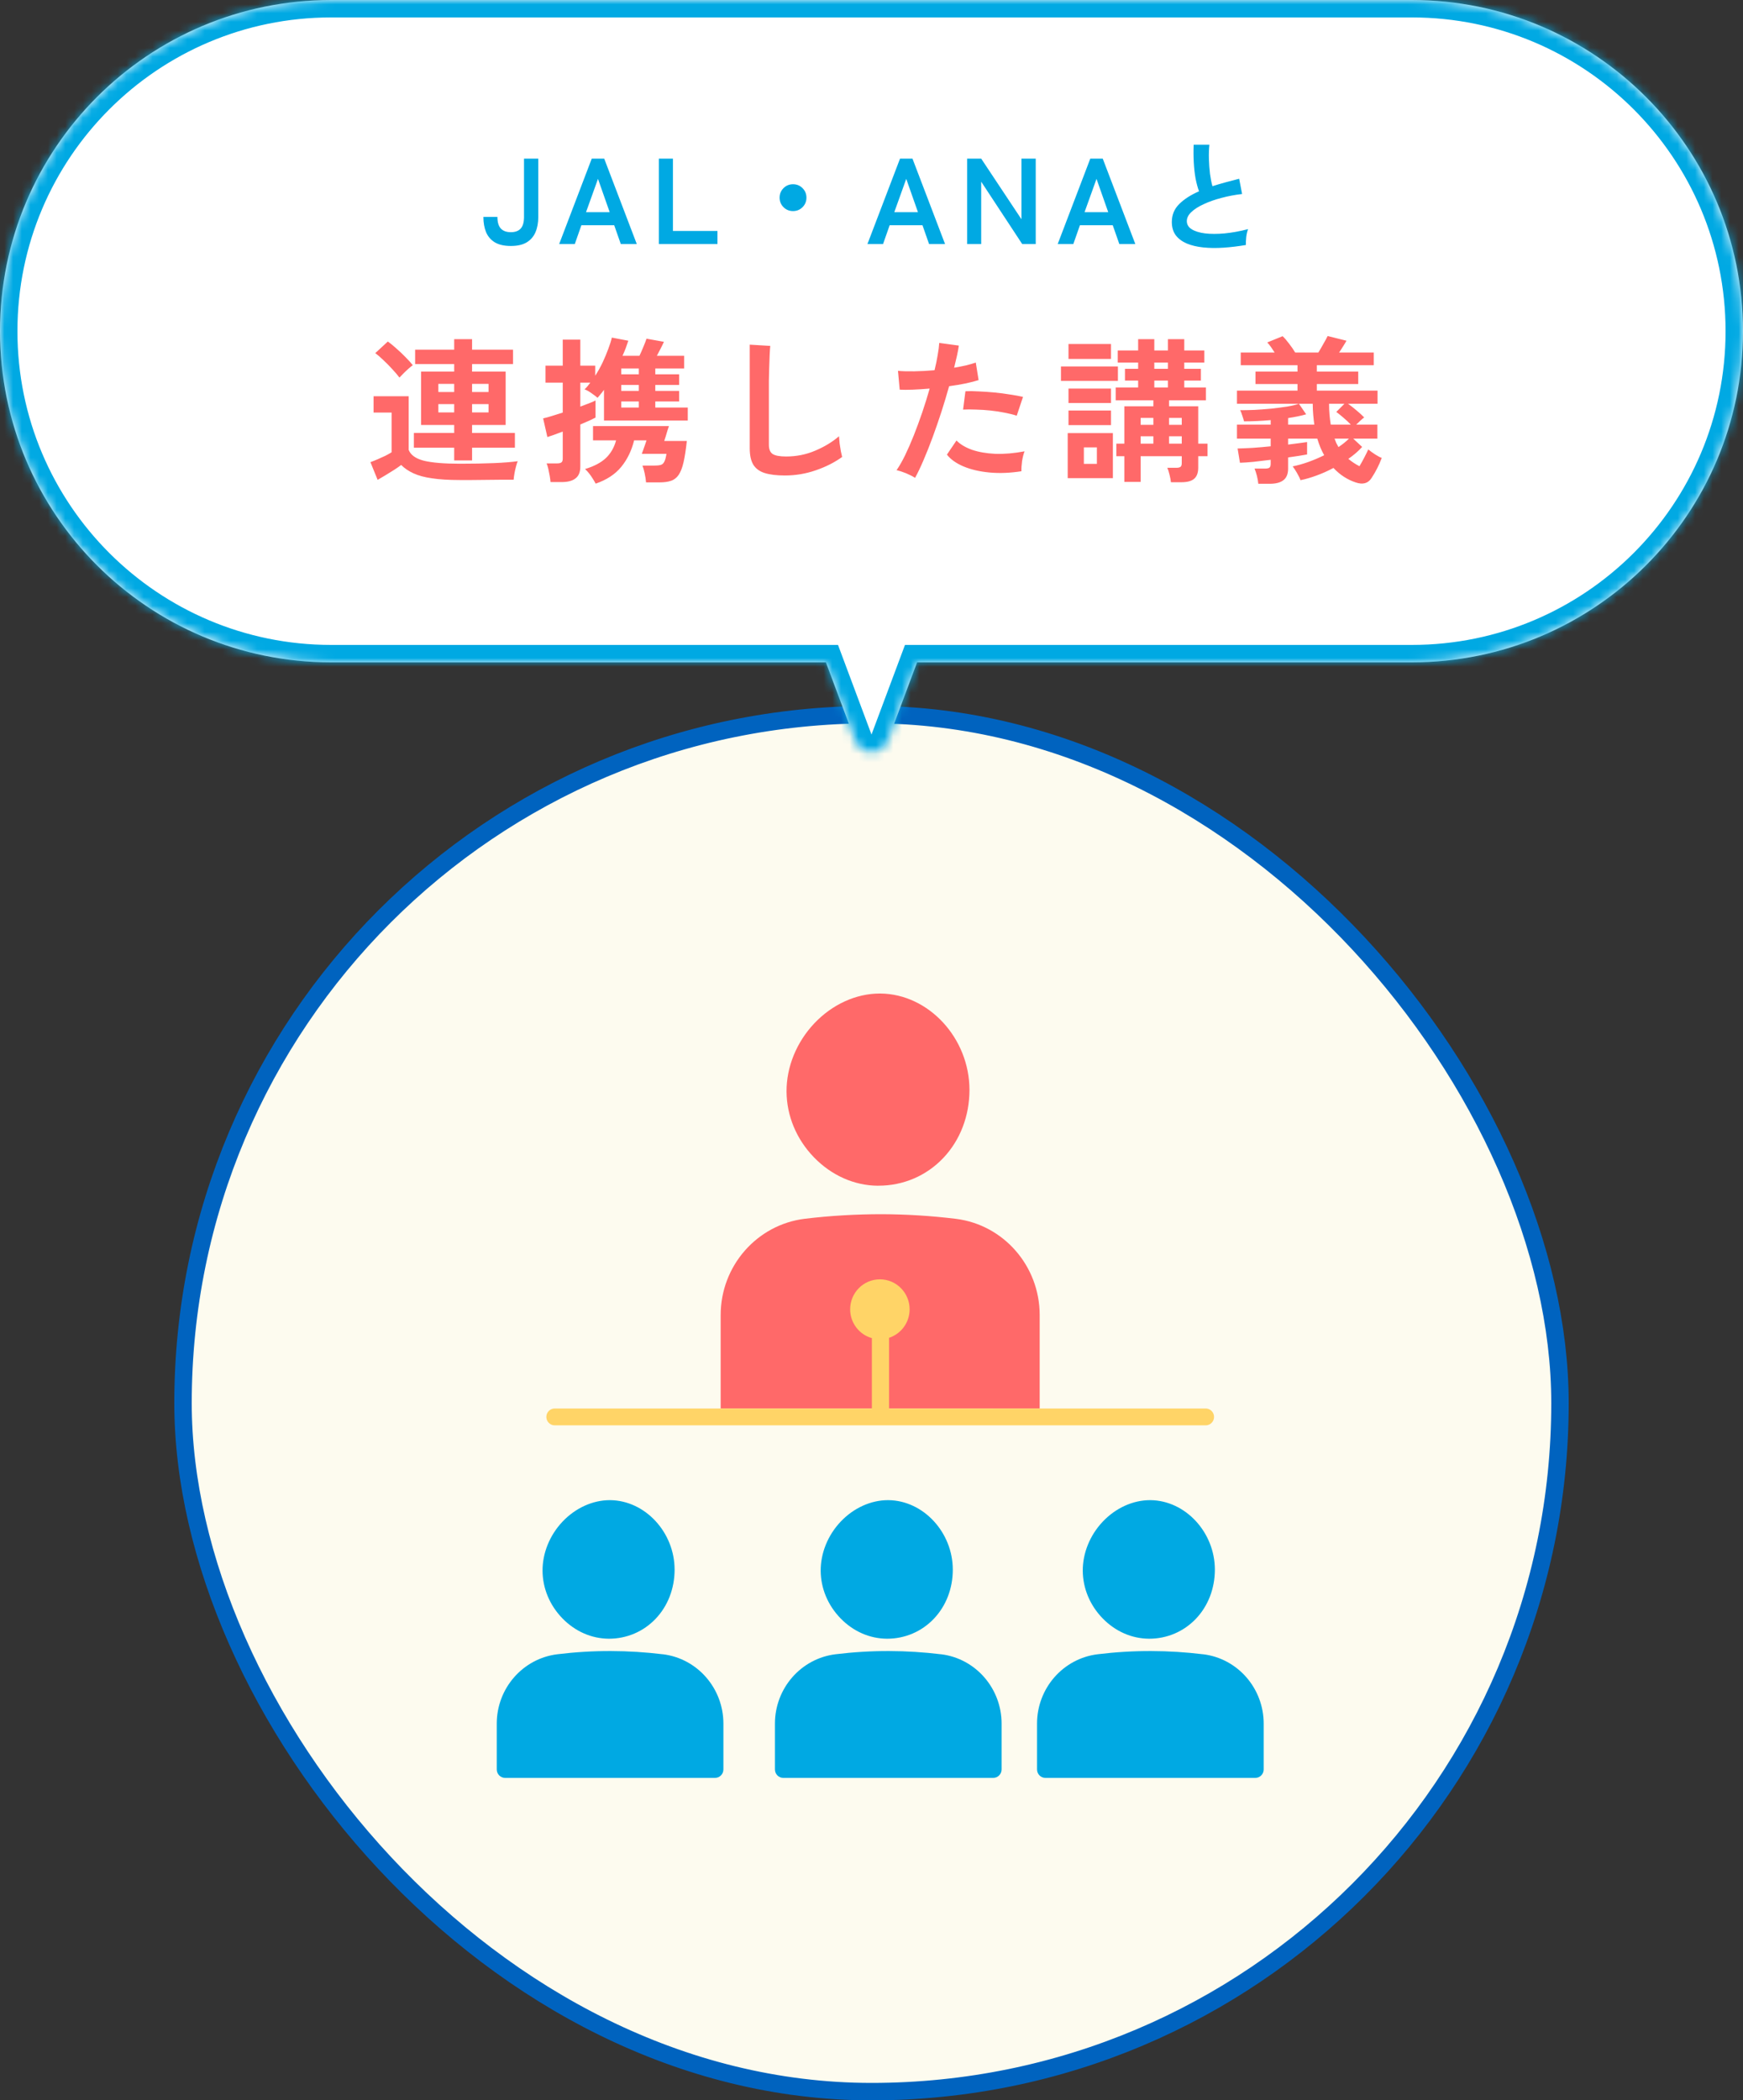 <svg width="200" height="241" viewBox="0 0 200 241" fill="none" xmlns="http://www.w3.org/2000/svg">
<rect x="0" y="0" width="200" height="241" fill="#333333" stroke="none"/>
<rect x="21" y="82" width="158" height="158" rx="79" fill="#FDFBEF" stroke="#0063BF" stroke-width="2"/>
<g clip-path="url(#clip0_1168_6032)">
<path d="M69.867 188.032C71.924 188.032 73.83 187.214 75.237 185.737C76.636 184.264 77.403 182.267 77.407 180.112C77.407 175.824 74.031 172.173 70.019 172.132H69.974C68.006 172.132 66.029 173.031 64.545 174.599C63.075 176.154 62.241 178.209 62.254 180.243C62.267 182.249 63.07 184.178 64.514 185.674C65.975 187.187 67.867 188.023 69.871 188.032H69.867Z" fill="#00A9E3"/>
<path d="M101.89 172.132C99.922 172.132 97.945 173.031 96.461 174.599C94.99 176.154 94.157 178.209 94.17 180.243C94.183 182.249 94.986 184.178 96.43 185.674C97.891 187.187 99.783 188.023 101.787 188.032C103.845 188.032 105.75 187.214 107.158 185.737C108.557 184.264 109.328 182.267 109.328 180.112C109.328 175.824 105.952 172.173 101.939 172.132H101.89Z" fill="#00A9E3"/>
<path d="M132.012 172.132H131.962C129.994 172.132 128.017 173.031 126.533 174.599C125.063 176.154 124.229 178.209 124.242 180.243C124.256 182.249 125.058 184.178 126.502 185.674C127.963 187.187 129.855 188.023 131.859 188.032C133.917 188.032 135.822 187.214 137.23 185.737C138.629 184.264 139.395 182.267 139.4 180.112C139.4 175.824 136.024 172.173 132.012 172.132Z" fill="#00A9E3"/>
<path d="M100.756 136.049C100.756 136.049 100.801 136.049 100.806 136.049C103.652 136.049 106.288 134.92 108.234 132.873C110.171 130.831 111.238 128.056 111.242 125.065C111.238 119.119 106.562 114.054 101.025 114H100.949C98.232 114 95.493 115.247 93.435 117.425C91.395 119.585 90.234 122.436 90.252 125.255C90.27 128.034 91.382 130.709 93.386 132.783C95.412 134.879 98.03 136.04 100.752 136.054L100.756 136.049Z" fill="#FF6969"/>
<path d="M119.298 161.614V150.892C119.298 145.266 115.156 140.522 109.66 139.849C106.853 139.506 103.993 139.329 101.168 139.32C98.245 139.32 95.269 139.492 92.35 139.844C86.845 140.518 82.693 145.266 82.693 150.892V161.609" fill="#FF6969"/>
<path d="M63.649 161.614C63.12 161.614 62.69 162.048 62.69 162.581C62.69 163.114 63.12 163.548 63.649 163.548H138.347C138.876 163.548 139.307 163.114 139.307 162.581C139.307 162.048 138.876 161.614 138.347 161.614H63.649Z" fill="#FFD467"/>
<path d="M76.053 189.817C74.094 189.578 72.099 189.451 70.122 189.447C68.078 189.438 66.002 189.564 63.962 189.813C59.99 190.296 57 193.721 57 197.774V203.033C57 203.566 57.43 204 57.959 204H82.047C82.576 204 83.007 203.566 83.007 203.033V197.774C83.007 193.721 80.021 190.296 76.058 189.813L76.053 189.817Z" fill="#00A9E3"/>
<path d="M107.973 189.817C106.014 189.578 104.019 189.451 102.042 189.447C99.998 189.438 97.922 189.564 95.882 189.813C91.91 190.296 88.92 193.721 88.92 197.774V203.033C88.92 203.566 89.35 204 89.879 204H113.967C114.496 204 114.927 203.566 114.927 203.033V197.774C114.927 193.721 111.941 190.296 107.978 189.813L107.973 189.817Z" fill="#00A9E3"/>
<path d="M138.048 189.817C136.088 189.578 134.093 189.451 132.116 189.447C130.072 189.438 127.996 189.564 125.956 189.813C121.984 190.296 118.994 193.721 118.994 197.774V203.033C118.994 203.566 119.425 204 119.954 204H144.042C144.571 204 145.001 203.566 145.001 203.033V197.774C145.001 193.721 142.015 190.296 138.052 189.813L138.048 189.817Z" fill="#00A9E3"/>
<path d="M104.374 150.232C104.374 148.335 102.845 146.794 100.962 146.794C99.079 146.794 97.551 148.335 97.551 150.232C97.551 151.809 98.604 153.138 100.043 153.54V161.971H102.016V153.504C103.383 153.056 104.374 151.764 104.374 150.232Z" fill="#FFD467"/>
</g>
<mask id="path-12-inside-1_1168_6032" fill="white">
<path fill-rule="evenodd" clip-rule="evenodd" d="M38 0C17.013 0 0 17.013 0 38C0 58.987 17.013 76 38 76H94.77L98.126 84.985C98.774 86.718 101.226 86.718 101.874 84.985L105.23 76H162C182.987 76 200 58.987 200 38C200 17.013 182.987 0 162 0H38Z"/>
</mask>
<path fill-rule="evenodd" clip-rule="evenodd" d="M38 0C17.013 0 0 17.013 0 38C0 58.987 17.013 76 38 76H94.77L98.126 84.985C98.774 86.718 101.226 86.718 101.874 84.985L105.23 76H162C182.987 76 200 58.987 200 38C200 17.013 182.987 0 162 0H38Z" fill="white"/>
<path d="M94.77 76L96.643 75.3L96.158 74H94.77V76ZM98.126 84.985L96.253 85.685L98.126 84.985ZM101.874 84.985L103.747 85.685L101.874 84.985ZM105.23 76V74H103.842L103.357 75.3L105.23 76ZM2 38C2 18.118 18.118 2 38 2V-2C15.909 -2 -2 15.909 -2 38H2ZM38 74C18.118 74 2 57.882 2 38H-2C-2 60.091 15.909 78 38 78V74ZM94.77 74H38V78H94.77V74ZM92.896 76.7L96.253 85.685L100 84.285L96.643 75.3L92.896 76.7ZM96.253 85.685C97.548 89.152 102.452 89.152 103.747 85.685L100 84.285C99.996 84.296 99.993 84.302 99.992 84.304C99.99 84.306 99.991 84.305 99.993 84.303C99.995 84.3 99.997 84.297 100.001 84.294C100.004 84.291 100.008 84.288 100.011 84.287C100.017 84.283 100.019 84.282 100.017 84.283C100.014 84.284 100.008 84.285 100 84.285C99.992 84.285 99.986 84.284 99.983 84.283C99.981 84.282 99.983 84.283 99.989 84.287C99.992 84.288 99.996 84.291 99.999 84.294C100.003 84.297 100.005 84.3 100.007 84.303C100.009 84.305 100.009 84.306 100.008 84.304C100.007 84.302 100.004 84.296 100 84.285L96.253 85.685ZM103.747 85.685L107.104 76.7L103.357 75.3L100 84.285L103.747 85.685ZM162 74H105.23V78H162V74ZM198 38C198 57.882 181.882 74 162 74V78C184.091 78 202 60.091 202 38H198ZM162 2C181.882 2 198 18.118 198 38H202C202 15.909 184.091 -2 162 -2V2ZM38 2H162V-2H38V2Z" fill="#00A9E3" mask="url(#path-12-inside-1_1168_6032)"/>
<path d="M58.616 28.224C57.869 28.224 57.263 28.089 56.796 27.818C56.329 27.538 55.989 27.146 55.774 26.642C55.569 26.138 55.466 25.555 55.466 24.892H57.076C57.076 25.499 57.207 25.942 57.468 26.222C57.729 26.502 58.112 26.642 58.616 26.642C59.12 26.642 59.498 26.502 59.75 26.222C60.002 25.942 60.128 25.499 60.128 24.892V18.2H61.766V24.892C61.766 25.555 61.659 26.138 61.444 26.642C61.229 27.146 60.889 27.538 60.422 27.818C59.965 28.089 59.363 28.224 58.616 28.224ZM64.163 28L67.901 18.2H69.329L73.067 28H71.233L70.477 25.844H66.711L65.955 28H64.163ZM67.243 24.346H69.959L68.615 20.524L67.243 24.346ZM75.605 28V18.2H77.215V26.502H82.325V28H75.605ZM90.995 24.22C90.566 24.22 90.202 24.071 89.903 23.772C89.605 23.473 89.455 23.109 89.455 22.68C89.455 22.251 89.605 21.887 89.903 21.588C90.202 21.289 90.566 21.14 90.995 21.14C91.425 21.14 91.789 21.289 92.087 21.588C92.386 21.887 92.535 22.251 92.535 22.68C92.535 23.109 92.386 23.473 92.087 23.772C91.789 24.071 91.425 24.22 90.995 24.22ZM99.535 28L103.273 18.2H104.701L108.439 28H106.605L105.849 25.844H102.083L101.327 28H99.535ZM102.615 24.346H105.331L103.987 20.524L102.615 24.346ZM110.977 28V18.2H112.587L117.207 25.158V18.2H118.845V28H117.291L112.587 20.846V28H110.977ZM121.367 28L125.105 18.2H126.533L130.271 28H128.437L127.681 25.844H123.915L123.159 28H121.367ZM124.447 24.346H127.163L125.819 20.524L124.447 24.346ZM142.958 28.112C142.081 28.261 141.227 28.364 140.396 28.42C139.565 28.476 138.791 28.467 138.072 28.392C137.353 28.317 136.723 28.168 136.182 27.944C135.641 27.711 135.216 27.393 134.908 26.992C134.609 26.581 134.46 26.073 134.46 25.466C134.46 24.663 134.74 23.982 135.3 23.422C135.869 22.853 136.63 22.363 137.582 21.952C137.433 21.551 137.302 21.07 137.19 20.51C137.087 19.941 137.017 19.325 136.98 18.662C136.943 17.99 136.938 17.304 136.966 16.604H138.772C138.716 17.117 138.697 17.673 138.716 18.27C138.735 18.858 138.777 19.423 138.842 19.964C138.917 20.505 139.01 20.972 139.122 21.364C139.589 21.215 140.079 21.07 140.592 20.93C141.115 20.79 141.647 20.65 142.188 20.51L142.524 22.26C141.703 22.353 140.914 22.503 140.158 22.708C139.402 22.904 138.725 23.142 138.128 23.422C137.531 23.693 137.055 23.996 136.7 24.332C136.355 24.659 136.182 25.004 136.182 25.368C136.182 25.76 136.369 26.073 136.742 26.306C137.115 26.539 137.629 26.698 138.282 26.782C138.935 26.857 139.682 26.857 140.522 26.782C141.371 26.698 142.267 26.535 143.21 26.292C143.117 26.525 143.047 26.824 143 27.188C142.963 27.552 142.949 27.86 142.958 28.112Z" fill="#00A9E3"/>
<path d="M52.116 52.83V51.372H47.49V49.68H52.116V48.762H48.318V42.642H52.116V41.778H47.634V40.122H52.116V38.916H54.168V40.122H58.866V41.778H54.168V42.642H58.02V48.762H54.168V49.68H59.082V51.372H54.168V52.83H52.116ZM52.764 55.08C51.492 55.08 50.424 55.014 49.56 54.882C48.708 54.762 48 54.57 47.436 54.306C46.884 54.054 46.416 53.736 46.032 53.352C45.816 53.52 45.54 53.712 45.204 53.928C44.88 54.132 44.55 54.336 44.214 54.54C43.878 54.744 43.584 54.918 43.332 55.062L42.504 53.028C42.708 52.956 42.966 52.854 43.278 52.722C43.59 52.59 43.896 52.452 44.196 52.308C44.508 52.152 44.754 52.014 44.934 51.894V47.34H42.864V45.468H46.896V51.624C47.124 52.212 47.706 52.626 48.642 52.866C49.578 53.094 50.952 53.208 52.764 53.208C54.3 53.208 55.62 53.184 56.724 53.136C57.828 53.088 58.722 53.016 59.406 52.92C59.346 53.052 59.28 53.256 59.208 53.532C59.136 53.796 59.076 54.066 59.028 54.342C58.98 54.63 58.95 54.864 58.938 55.044C58.602 55.044 58.164 55.044 57.624 55.044C57.084 55.056 56.508 55.062 55.896 55.062C55.296 55.074 54.72 55.08 54.168 55.08C53.616 55.08 53.148 55.08 52.764 55.08ZM45.834 43.326C45.642 43.062 45.378 42.75 45.042 42.39C44.718 42.03 44.376 41.682 44.016 41.346C43.656 40.998 43.338 40.722 43.062 40.518L44.502 39.186C44.778 39.378 45.102 39.642 45.474 39.978C45.846 40.302 46.2 40.638 46.536 40.986C46.884 41.334 47.16 41.64 47.364 41.904C47.244 41.988 47.082 42.12 46.878 42.3C46.674 42.48 46.476 42.666 46.284 42.858C46.092 43.05 45.942 43.206 45.834 43.326ZM54.168 47.322H56.058V46.368H54.168V47.322ZM54.168 44.982H56.058V44.046H54.168V44.982ZM50.298 47.322H52.116V46.368H50.298V47.322ZM50.298 44.982H52.116V44.046H50.298V44.982ZM63.168 55.314C63.156 55.122 63.126 54.888 63.078 54.612C63.03 54.336 62.976 54.066 62.916 53.802C62.856 53.538 62.79 53.328 62.718 53.172H63.906C64.146 53.172 64.314 53.136 64.41 53.064C64.518 52.992 64.572 52.842 64.572 52.614V49.518C64.176 49.674 63.822 49.806 63.51 49.914C63.198 50.022 62.964 50.1 62.808 50.148L62.322 48.006C62.598 47.946 62.928 47.856 63.312 47.736C63.708 47.616 64.128 47.484 64.572 47.34V43.902H62.592V41.958H64.572V38.97H66.588V41.958H68.298V43.11C68.61 42.63 68.892 42.126 69.144 41.598C69.396 41.058 69.612 40.542 69.792 40.05C69.984 39.546 70.122 39.108 70.206 38.736L72.096 39.096C72.012 39.348 71.916 39.624 71.808 39.924C71.7 40.212 71.574 40.512 71.43 40.824H73.374C73.518 40.524 73.668 40.182 73.824 39.798C73.992 39.402 74.112 39.09 74.184 38.862L76.182 39.222C76.074 39.462 75.942 39.732 75.786 40.032C75.642 40.32 75.504 40.584 75.372 40.824H78.504V42.282H75.192V42.948H77.928V44.172H75.192V44.856H77.928V46.062H75.192V46.764H78.918V48.258H69.306V44.73C69.186 44.898 69.06 45.06 68.928 45.216C68.808 45.372 68.688 45.516 68.568 45.648C68.424 45.516 68.196 45.342 67.884 45.126C67.584 44.91 67.314 44.76 67.074 44.676C67.194 44.568 67.308 44.448 67.416 44.316C67.524 44.184 67.632 44.046 67.74 43.902H66.588V46.656C66.972 46.512 67.32 46.38 67.632 46.26C67.944 46.14 68.178 46.038 68.334 45.954V47.916C68.178 48 67.944 48.114 67.632 48.258C67.32 48.39 66.972 48.54 66.588 48.708V53.532C66.588 54.156 66.408 54.606 66.048 54.882C65.7 55.17 65.166 55.314 64.446 55.314H63.168ZM68.352 55.494C68.22 55.242 68.04 54.948 67.812 54.612C67.584 54.288 67.356 54.024 67.128 53.82C68.16 53.508 68.958 53.088 69.522 52.56C70.086 52.02 70.476 51.342 70.692 50.526H68.046V48.888H76.758C76.734 48.972 76.68 49.134 76.596 49.374C76.524 49.614 76.452 49.854 76.38 50.094C76.308 50.334 76.254 50.502 76.218 50.598H78.81C78.702 51.606 78.576 52.422 78.432 53.046C78.288 53.67 78.102 54.15 77.874 54.486C77.646 54.822 77.352 55.05 76.992 55.17C76.644 55.29 76.2 55.35 75.66 55.35H74.13C74.106 55.026 74.052 54.672 73.968 54.288C73.884 53.904 73.8 53.616 73.716 53.424H75.048C75.372 53.424 75.624 53.4 75.804 53.352C75.984 53.304 76.122 53.184 76.218 52.992C76.326 52.8 76.41 52.494 76.47 52.074H73.644C73.68 51.978 73.734 51.828 73.806 51.624C73.878 51.42 73.95 51.216 74.022 51.012C74.094 50.796 74.148 50.634 74.184 50.526H72.762C72.474 51.702 71.982 52.716 71.286 53.568C70.59 54.42 69.612 55.062 68.352 55.494ZM71.286 46.764H73.302V46.062H71.286V46.764ZM71.286 44.856H73.302V44.172H71.286V44.856ZM71.286 42.948H73.302V42.282H71.286V42.948ZM90.06 54.558C89.1 54.558 88.32 54.462 87.72 54.27C87.132 54.078 86.7 53.754 86.424 53.298C86.16 52.842 86.028 52.224 86.028 51.444V39.546L88.386 39.69C88.362 39.894 88.338 40.236 88.314 40.716C88.29 41.196 88.272 41.712 88.26 42.264C88.248 42.708 88.236 43.194 88.224 43.722C88.224 44.25 88.224 44.832 88.224 45.468V51.012C88.224 51.54 88.368 51.9 88.656 52.092C88.956 52.284 89.472 52.38 90.204 52.38C91.38 52.38 92.49 52.158 93.534 51.714C94.59 51.27 95.502 50.718 96.27 50.058C96.282 50.286 96.306 50.562 96.342 50.886C96.39 51.198 96.438 51.498 96.486 51.786C96.546 52.062 96.594 52.278 96.63 52.434C95.766 53.058 94.758 53.568 93.606 53.964C92.466 54.36 91.284 54.558 90.06 54.558ZM105 54.828C104.736 54.66 104.394 54.486 103.974 54.306C103.554 54.138 103.188 54.018 102.876 53.946C103.188 53.502 103.512 52.938 103.848 52.254C104.184 51.558 104.52 50.79 104.856 49.95C105.192 49.098 105.516 48.216 105.828 47.304C106.14 46.38 106.422 45.474 106.674 44.586C105.99 44.646 105.342 44.688 104.73 44.712C104.13 44.736 103.632 44.736 103.236 44.712L103.038 42.552C103.53 42.6 104.148 42.618 104.892 42.606C105.648 42.594 106.428 42.552 107.232 42.48C107.388 41.856 107.508 41.28 107.592 40.752C107.688 40.224 107.748 39.756 107.772 39.348L110.022 39.654C109.974 40.002 109.902 40.392 109.806 40.824C109.71 41.244 109.602 41.7 109.482 42.192C109.974 42.108 110.436 42.018 110.868 41.922C111.3 41.814 111.666 41.706 111.966 41.598L112.29 43.614C111.918 43.734 111.432 43.86 110.832 43.992C110.244 44.112 109.602 44.22 108.906 44.316C108.642 45.264 108.348 46.242 108.024 47.25C107.7 48.246 107.364 49.218 107.016 50.166C106.668 51.114 106.32 51.99 105.972 52.794C105.636 53.586 105.312 54.264 105 54.828ZM117.204 54.072C115.908 54.276 114.684 54.324 113.532 54.216C112.392 54.108 111.396 53.874 110.544 53.514C109.704 53.154 109.074 52.704 108.654 52.164L109.752 50.544C110.172 50.976 110.76 51.33 111.516 51.606C112.284 51.87 113.178 52.026 114.198 52.074C115.23 52.11 116.352 52.014 117.564 51.786C117.444 52.086 117.348 52.464 117.276 52.92C117.216 53.376 117.192 53.76 117.204 54.072ZM116.664 47.7C116.268 47.568 115.812 47.454 115.296 47.358C114.78 47.25 114.234 47.166 113.658 47.106C113.094 47.046 112.536 47.01 111.984 46.998C111.444 46.974 110.952 46.974 110.508 46.998L110.778 44.892C111.21 44.868 111.714 44.874 112.29 44.91C112.878 44.934 113.484 44.976 114.108 45.036C114.744 45.096 115.344 45.174 115.908 45.27C116.484 45.354 116.976 45.444 117.384 45.54L116.664 47.7ZM134.358 55.332C134.334 55.08 134.28 54.792 134.196 54.468C134.124 54.156 134.04 53.892 133.944 53.676H134.988C135.204 53.676 135.36 53.64 135.456 53.568C135.552 53.496 135.6 53.352 135.6 53.136V52.344H130.884V55.296H129.012V52.344H128.094V50.904H129.012V46.62H132.342V45.936H128.022V44.46H130.596V43.668H129.084V42.318H130.596V41.598H128.256V40.212H130.596V38.916H132.45V40.212H134.016V38.916H135.888V40.212H138.192V41.598H135.888V42.318H137.796V43.668H135.888V44.46H138.372V45.936H134.142V46.62H137.49V50.904H138.552V52.344H137.49V53.658C137.49 54.246 137.334 54.672 137.022 54.936C136.722 55.2 136.236 55.332 135.564 55.332H134.358ZM122.514 54.864V49.698H127.698V54.864H122.514ZM121.74 43.704V42.048H128.274V43.704H121.74ZM122.604 41.184V39.474H127.482V41.184H122.604ZM122.604 48.78V47.106H127.482V48.78H122.604ZM122.604 46.242V44.586H127.482V46.242H122.604ZM124.368 53.226H125.862V51.336H124.368V53.226ZM132.45 44.46H134.016V43.668H132.45V44.46ZM130.884 50.904H132.342V50.058H130.884V50.904ZM134.142 50.904H135.6V50.058H134.142V50.904ZM130.884 48.744H132.342V47.952H130.884V48.744ZM134.142 48.744H135.6V47.952H134.142V48.744ZM132.45 42.318H134.016V41.598H132.45V42.318ZM144.384 55.512C144.36 55.236 144.306 54.93 144.222 54.594C144.138 54.27 144.048 53.994 143.952 53.766H145.158C145.398 53.766 145.566 53.73 145.662 53.658C145.758 53.586 145.806 53.436 145.806 53.208V52.758C145.122 52.842 144.468 52.92 143.844 52.992C143.22 53.052 142.698 53.088 142.278 53.1L142.008 51.462C142.488 51.45 143.064 51.426 143.736 51.39C144.42 51.342 145.11 51.282 145.806 51.21V50.328H141.936V48.726H145.806V48.204C145.278 48.252 144.75 48.288 144.222 48.312C143.694 48.336 143.202 48.348 142.746 48.348C142.71 48.192 142.644 47.976 142.548 47.7C142.464 47.412 142.38 47.202 142.296 47.07C142.776 47.07 143.328 47.058 143.952 47.034C144.576 46.998 145.212 46.95 145.86 46.89C146.508 46.818 147.114 46.74 147.678 46.656C148.242 46.56 148.692 46.452 149.028 46.332H141.936V44.82H148.884V44.064H144.06V42.642H148.884V41.904H142.368V40.446H146.256C146.112 40.218 145.968 40.002 145.824 39.798C145.68 39.594 145.542 39.426 145.41 39.294L147.174 38.574C147.414 38.802 147.672 39.102 147.948 39.474C148.224 39.834 148.446 40.158 148.614 40.446H151.278C151.47 40.134 151.668 39.792 151.872 39.42C152.088 39.048 152.244 38.76 152.34 38.556L154.5 39.096C154.404 39.276 154.278 39.486 154.122 39.726C153.978 39.966 153.822 40.206 153.654 40.446H157.632V41.904H151.098V42.642H155.85V44.064H151.098V44.82H158.064V46.332H154.68C154.992 46.548 155.322 46.806 155.67 47.106C156.018 47.394 156.306 47.658 156.534 47.898C156.414 47.982 156.264 48.108 156.084 48.276C155.916 48.432 155.76 48.582 155.616 48.726H158.046V50.328H155.274L156.3 51.282C156.084 51.522 155.844 51.756 155.58 51.984C155.316 52.212 155.028 52.434 154.716 52.65C155.1 52.974 155.526 53.256 155.994 53.496C156.198 53.148 156.39 52.8 156.57 52.452C156.75 52.104 156.894 51.81 157.002 51.57C157.218 51.75 157.482 51.942 157.794 52.146C158.118 52.35 158.37 52.482 158.55 52.542C158.25 53.346 157.86 54.114 157.38 54.846C156.984 55.47 156.372 55.638 155.544 55.35C155.1 55.206 154.662 54.996 154.23 54.72C153.798 54.444 153.39 54.102 153.006 53.694C152.382 54.03 151.74 54.318 151.08 54.558C150.432 54.798 149.814 54.978 149.226 55.098C149.142 54.858 149.004 54.576 148.812 54.252C148.632 53.94 148.47 53.694 148.326 53.514C148.866 53.406 149.448 53.244 150.072 53.028C150.708 52.8 151.332 52.536 151.944 52.236C151.788 51.96 151.644 51.666 151.512 51.354C151.38 51.03 151.26 50.688 151.152 50.328H147.804V51.012C148.272 50.952 148.692 50.898 149.064 50.85C149.448 50.802 149.754 50.76 149.982 50.724V52.146C149.73 52.194 149.412 52.248 149.028 52.308C148.656 52.368 148.248 52.428 147.804 52.488V53.766C147.804 54.378 147.624 54.822 147.264 55.098C146.916 55.374 146.388 55.512 145.68 55.512H144.384ZM147.804 48.726H150.81C150.762 48.366 150.72 47.988 150.684 47.592C150.648 47.184 150.63 46.764 150.63 46.332H149.046L149.874 47.538C149.598 47.622 149.28 47.7 148.92 47.772C148.572 47.844 148.2 47.91 147.804 47.97V48.726ZM152.7 48.726H155.004C154.764 48.474 154.476 48.204 154.14 47.916C153.804 47.628 153.534 47.412 153.33 47.268L154.266 46.332H152.502C152.502 46.776 152.52 47.202 152.556 47.61C152.592 48.006 152.64 48.378 152.7 48.726ZM153.582 51.3C154.05 50.988 154.452 50.664 154.788 50.328H153.132C153.192 50.496 153.258 50.664 153.33 50.832C153.414 50.988 153.498 51.144 153.582 51.3Z" fill="#FF6969"/>
<defs>
<clipPath id="clip0_1168_6032">
<rect width="88" height="90" fill="white" transform="translate(57 114)"/>
</clipPath>
</defs>
</svg>
